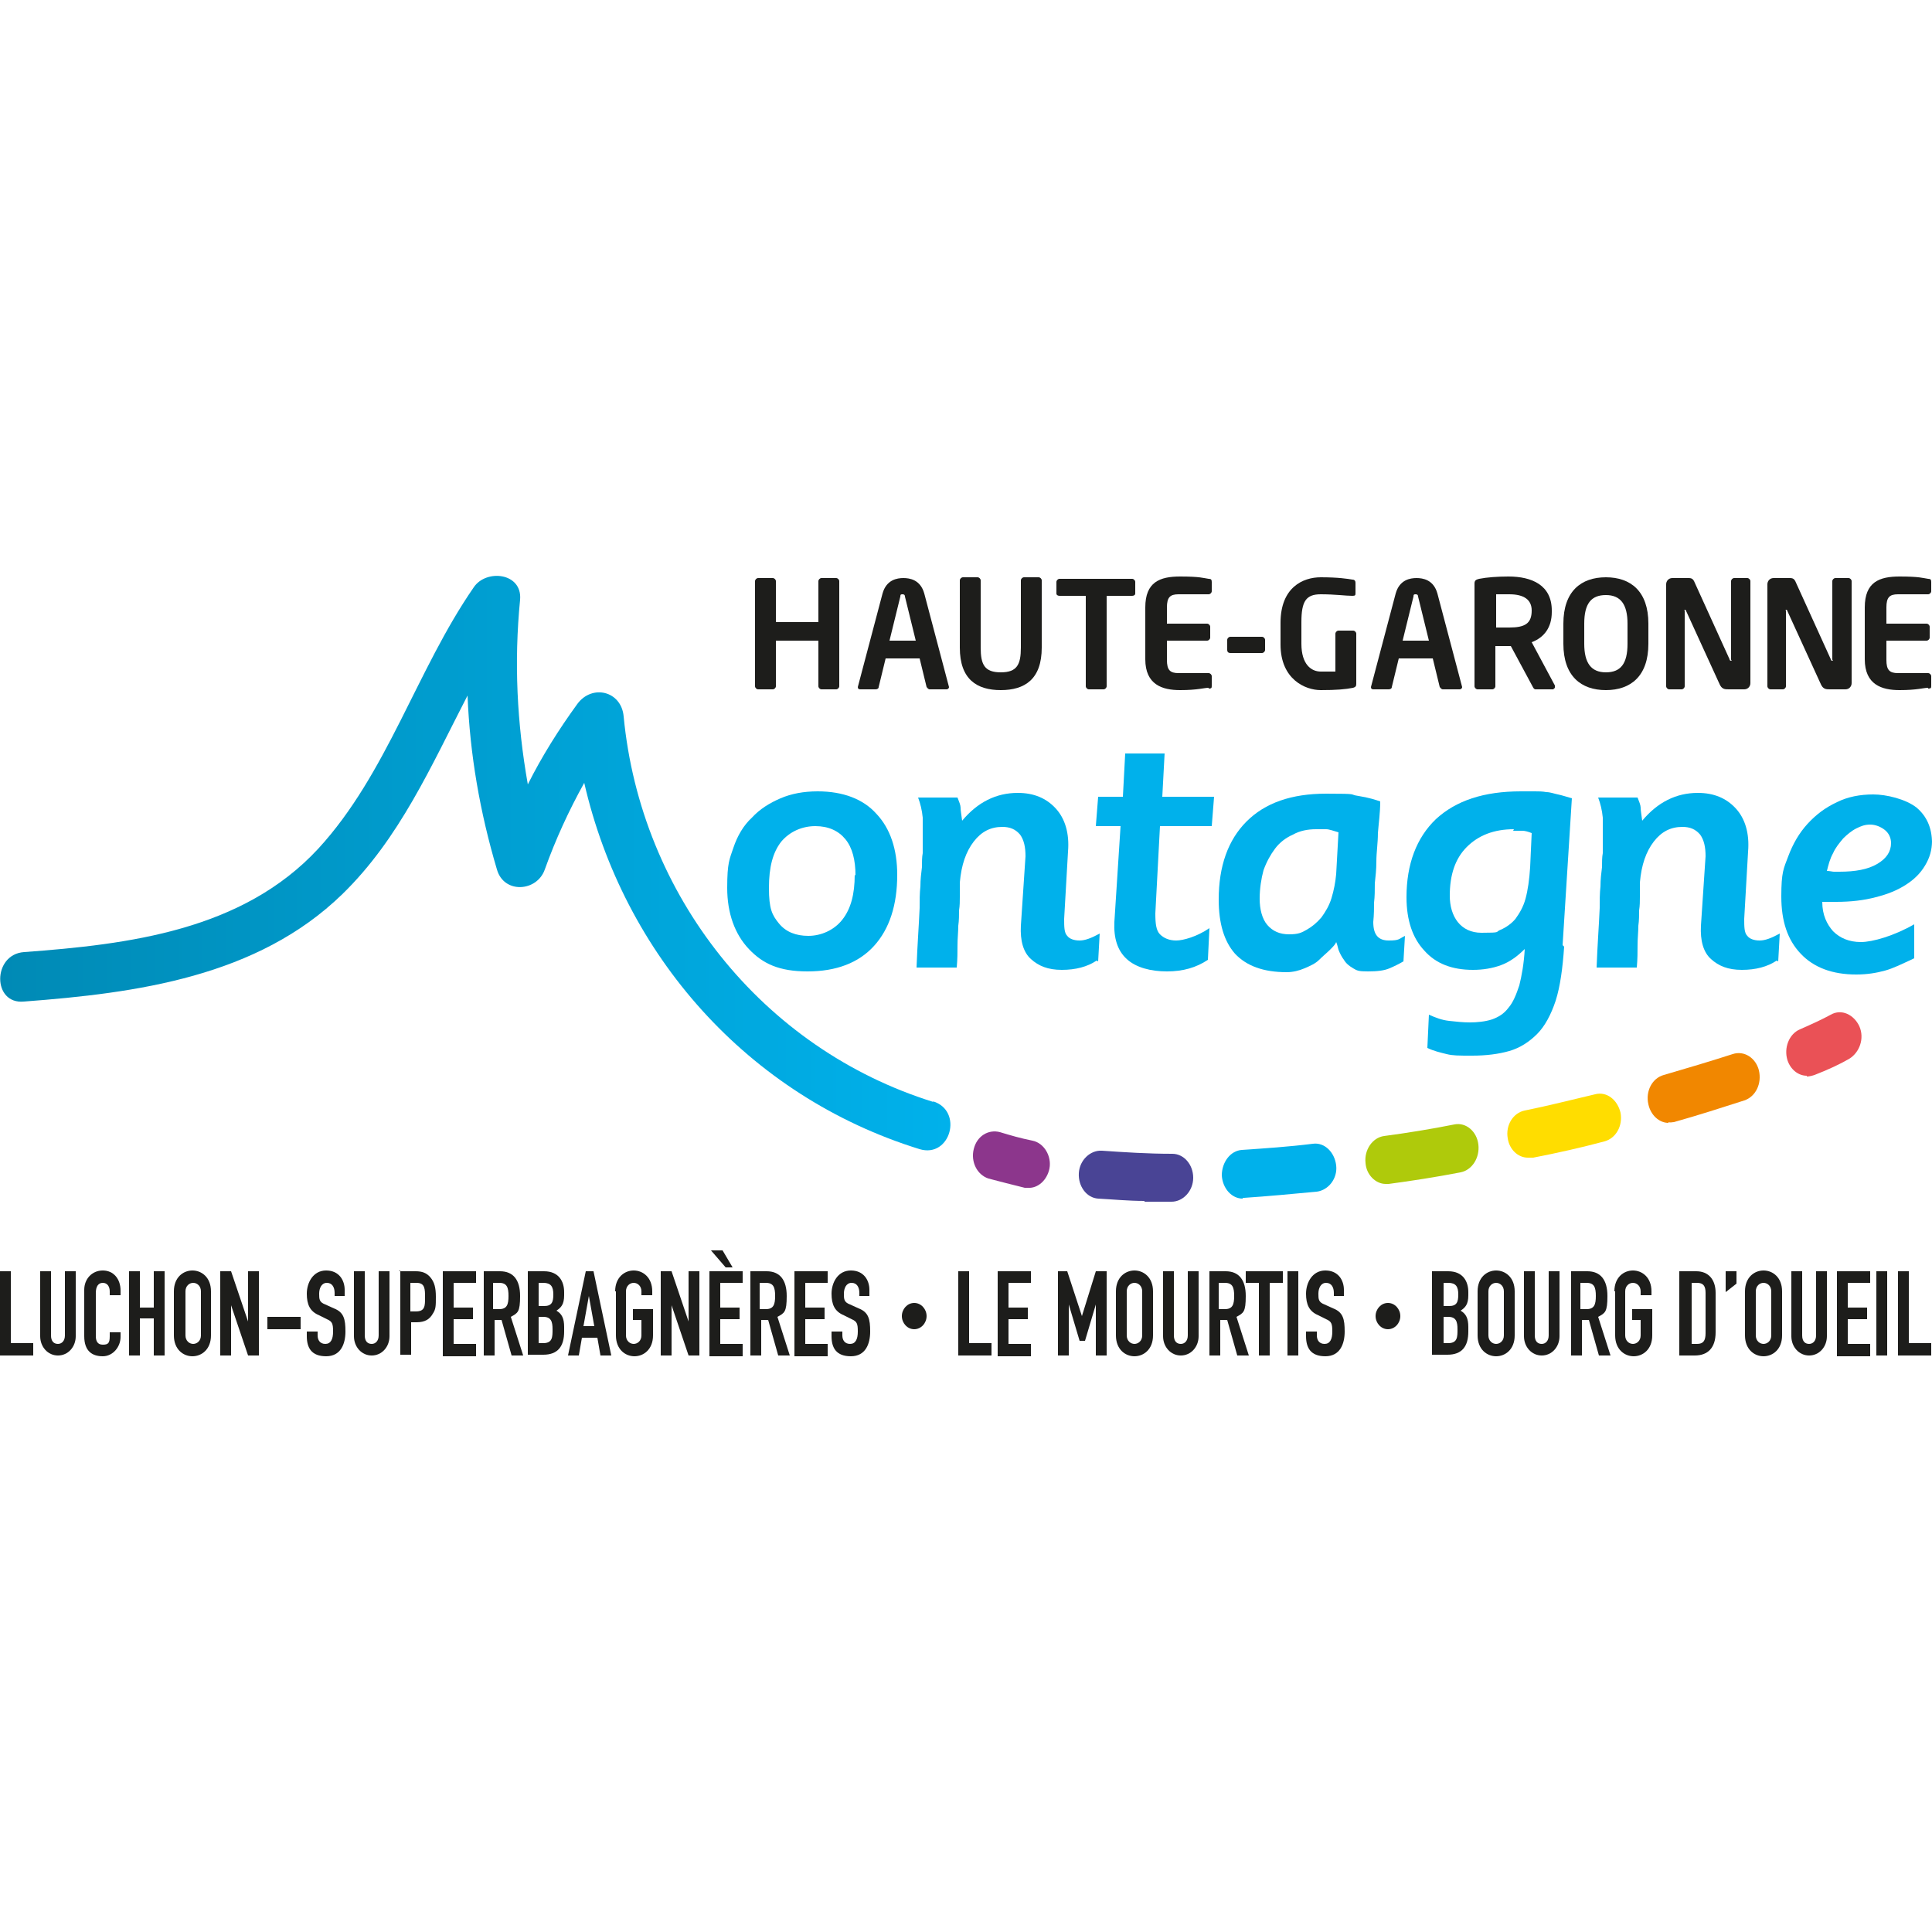 <?xml version="1.0" encoding="UTF-8"?>
<svg id="Calque_1" data-name="Calque 1" xmlns="http://www.w3.org/2000/svg" xmlns:xlink="http://www.w3.org/1999/xlink" version="1.1" viewBox="0 0 250 250">
  <defs>
    <style>
      .cls-1 {
        fill: #ea5156;
      }

      .cls-1, .cls-2, .cls-3, .cls-4, .cls-5, .cls-6, .cls-7, .cls-8, .cls-9 {
        stroke-width: 0px;
      }

      .cls-2 {
        fill: #00b1eb;
      }

      .cls-3 {
        fill: #1d1d1b;
      }

      .cls-4 {
        fill: #afca0b;
      }

      .cls-5 {
        fill: #494495;
      }

      .cls-6 {
        fill: #8c368c;
      }

      .cls-7 {
        fill: #f18700;
      }

      .cls-8 {
        fill: url(#Dégradé_sans_nom_15);
      }

      .cls-9 {
        fill: #fd0;
      }
    </style>
    <linearGradient id="Dégradé_sans_nom_15" data-name="Dégradé sans nom 15" x1="0" y1="111.7" x2="123" y2="111.7" gradientUnits="userSpaceOnUse">
      <stop offset="0" stop-color="#008ab5"/>
      <stop offset=".6" stop-color="#00a2d6"/>
      <stop offset="1" stop-color="#00b1eb"/>
    </linearGradient>
  </defs>
  <g>
    <path class="cls-6" d="M133,153.7c-.1,0-.3,0-.4,0-1.6-.4-3.2-.8-4.7-1.2-1.5-.5-2.3-2.2-1.9-3.8.4-1.7,1.9-2.6,3.4-2.2,1.3.4,2.7.8,4.2,1.1,1.5.3,2.5,2,2.2,3.6-.3,1.5-1.5,2.6-2.8,2.5Z"/>
    <path class="cls-5" d="M148.1,155.4c-2.1,0-4.1-.2-6-.3-1.5-.1-2.6-1.6-2.5-3.3.1-1.7,1.5-3,3-2.9,2.9.2,5.9.4,9.1.4,1.5,0,2.7,1.4,2.7,3.1s-1.3,3.1-2.8,3.1c-1.2,0-2.3,0-3.5,0Z"/>
    <path class="cls-1" d="M233.8,139.2c-1.1,0-2.1-.8-2.5-2-.5-1.6.2-3.4,1.6-4,1.6-.7,2.9-1.3,4-1.9,1.4-.8,3,0,3.7,1.5.7,1.6,0,3.4-1.3,4.2-1.2.7-2.7,1.4-4.5,2.1-.3.1-.7.2-1,.2Z"/>
    <path class="cls-2" d="M160.8,155.1c-1.4,0-2.6-1.3-2.7-3,0-1.7,1.1-3.2,2.6-3.3,2.9-.2,6-.4,9.2-.8,1.5-.2,2.8,1.1,3,2.8s-1,3.2-2.5,3.4c-3.2.3-6.4.6-9.4.8,0,0-.1,0-.2,0Z"/>
    <path class="cls-4" d="M179.3,153.2c-1.3,0-2.5-1.2-2.6-2.7-.2-1.7.9-3.3,2.4-3.5,3-.4,6.1-.9,9.1-1.5,1.5-.3,2.9.9,3.1,2.6.2,1.7-.8,3.3-2.3,3.6-3.1.6-6.3,1.1-9.3,1.5-.1,0-.3,0-.4,0Z"/>
    <path class="cls-9" d="M197.7,149.8c-1.3,0-2.4-1.1-2.6-2.5-.3-1.7.7-3.3,2.2-3.6,3-.6,6.1-1.4,9.1-2.1,1.5-.4,2.9.7,3.3,2.4.3,1.7-.6,3.3-2.1,3.7-3,.8-6.1,1.5-9.2,2.1-.2,0-.4,0-.6,0Z"/>
    <path class="cls-7" d="M215.9,145.3c-1.2,0-2.3-1-2.6-2.4-.4-1.7.5-3.4,2-3.8,3.1-.9,6.1-1.8,8.9-2.7,1.5-.5,3,.5,3.4,2.1.4,1.7-.4,3.4-1.9,3.9-2.8.9-5.9,1.9-9.1,2.8-.2,0-.5.1-.7,0Z"/>
  </g>
  <g>
    <path class="cls-2" d="M116.1,113.2c0,3.9-1,7-3,9.2-2,2.2-4.9,3.3-8.6,3.3s-5.8-1-7.6-2.9c-1.8-1.9-2.8-4.6-2.8-7.9s.3-3.7.8-5.2,1.3-2.9,2.4-3.9c1-1.1,2.3-1.9,3.7-2.5s3-.9,4.8-.9c3.3,0,5.9,1,7.6,2.9,1.8,1.9,2.7,4.6,2.7,7.9ZM110.7,113.3c0-2-.4-3.6-1.3-4.7-.9-1.1-2.2-1.7-3.9-1.7s-3.3.7-4.4,2c-1.1,1.4-1.6,3.3-1.6,6s.4,3.5,1.3,4.6c.9,1.1,2.2,1.6,3.8,1.6s3.3-.7,4.4-2.1,1.6-3.3,1.6-5.8Z"/>
    <path class="cls-2" d="M141.9,124.3c-1.2.8-2.7,1.2-4.5,1.2s-3-.5-4-1.4c-1-.9-1.4-2.4-1.3-4.3l.6-9c0-1.2-.2-2.1-.7-2.8-.6-.7-1.3-1-2.3-1-1.5,0-2.7.6-3.7,1.9-1,1.3-1.6,3-1.8,5.3,0,0,0,.2,0,.6,0,.3,0,.8,0,1.3s0,1.1-.1,1.7c0,.6,0,1.3-.1,2,0,.8-.1,1.6-.1,2.5,0,.9,0,1.8-.1,2.9h-5.2c.1-2.8.3-5.4.4-7.7,0-1,0-1.9.1-2.8,0-.9.1-1.7.2-2.5,0-.7,0-1.3.1-1.8,0-.5,0-.7,0-.7,0-1.6,0-2.9,0-3.9-.1-1-.3-1.8-.6-2.6h5.1c.2.5.4,1,.4,1.3,0,.4.1.9.2,1.7,1-1.2,2.1-2.1,3.3-2.7,1.2-.6,2.5-.9,3.9-.9,2.1,0,3.7.7,4.9,2,1.2,1.3,1.8,3.2,1.6,5.6l-.5,8.7c0,1,0,1.8.4,2.2.3.4.9.6,1.6.6s1.5-.3,2.6-.9l-.2,3.6Z"/>
    <path class="cls-2" d="M156.8,106.9h-6.7l-.6,11.3c0,1.3.1,2.2.6,2.7s1.2.8,2.1.8,2.7-.5,4.3-1.6l-.2,4.1c-1.5,1-3.2,1.5-5.3,1.5s-4-.5-5.2-1.6c-1.2-1.1-1.7-2.7-1.6-4.8l.8-12.4h-3.2l.3-3.8h3.2l.3-5.6h5.1l-.3,5.6h6.7l-.3,3.8Z"/>
    <path class="cls-2" d="M181.6,124.4c-.5.3-1.1.6-1.8.9-.7.3-1.6.4-2.8.4s-1.4-.1-1.9-.4c-.5-.3-.9-.6-1.2-1.1-.3-.4-.5-.8-.7-1.3-.1-.4-.2-.8-.3-1-.1.3-.4.6-.8,1-.4.4-.9.8-1.4,1.3s-1.2.8-1.9,1.1c-.7.3-1.5.5-2.3.5-3,0-5.2-.8-6.7-2.4-1.4-1.6-2.1-3.9-2.1-7,0-4.3,1.2-7.7,3.6-10.1,2.4-2.4,5.8-3.6,10.3-3.6s2.8.1,4.2.3c1.3.2,2.2.5,2.8.7,0,1.5-.2,2.8-.3,4.1,0,1.3-.2,2.5-.2,3.7,0,1-.1,1.9-.2,2.8,0,.9,0,1.7-.1,2.5,0,.7,0,1.5-.1,2.5,0,1.6.6,2.4,2,2.4s1.3-.2,2.1-.6l-.2,3.4ZM173.2,107.7c-.7-.2-1.2-.4-1.6-.4-.3,0-.8,0-1.3,0-1.1,0-2.1.2-3,.7-.9.4-1.7,1-2.3,1.8-.6.8-1.1,1.7-1.5,2.8-.3,1.1-.5,2.4-.5,3.7s.3,2.6,1,3.4,1.6,1.2,2.8,1.2,1.6-.2,2.3-.6c.7-.4,1.3-.9,1.9-1.6.5-.7,1-1.5,1.3-2.5.3-1,.5-2,.6-3.1l.3-5.4Z"/>
    <path class="cls-2" d="M202.4,122.5c-.2,2.8-.5,5.1-1.1,7-.6,1.8-1.4,3.3-2.4,4.3-1,1-2.2,1.8-3.6,2.2-1.4.4-3,.6-4.8.6s-2.5,0-3.3-.2c-.8-.2-1.7-.4-2.5-.8l.2-4.3c.9.4,1.7.7,2.6.8.9.1,1.8.2,2.7.2s2-.1,2.9-.4c.8-.3,1.5-.7,2.1-1.5.6-.7,1-1.7,1.4-2.9.3-1.2.6-2.8.7-4.7-1,1-2,1.7-3.1,2.1-1.1.4-2.3.6-3.6.6-2.7,0-4.8-.8-6.3-2.5-1.5-1.6-2.3-3.9-2.3-6.9,0-4.3,1.3-7.7,3.8-10.1,2.6-2.4,6.2-3.6,11-3.6s1.3,0,1.8,0c.5,0,1,0,1.5.1.5,0,1,.2,1.5.3.5.1,1.1.3,1.8.5l-1.2,19ZM195.9,107.3c-2.6,0-4.6.8-6.1,2.3-1.5,1.5-2.2,3.6-2.2,6.3s1.4,4.8,4.1,4.8,1.7-.1,2.5-.4c.7-.3,1.4-.8,1.9-1.4.5-.7,1-1.5,1.3-2.6.3-1.1.5-2.5.6-4.1l.2-4.4c-.5-.2-.9-.3-1.2-.3-.3,0-.7,0-1.2,0Z"/>
    <path class="cls-2" d="M229.9,124.3c-1.2.8-2.7,1.2-4.5,1.2s-3-.5-4-1.4c-1-.9-1.4-2.4-1.3-4.3l.6-9c0-1.2-.2-2.1-.7-2.8-.6-.7-1.3-1-2.3-1-1.5,0-2.7.6-3.7,1.9-1,1.3-1.6,3-1.8,5.3,0,0,0,.2,0,.6,0,.3,0,.8,0,1.3,0,.5,0,1.1-.1,1.7,0,.6,0,1.3-.1,2,0,.8-.1,1.6-.1,2.5,0,.9,0,1.8-.1,2.9h-5.2c.1-2.8.3-5.4.4-7.7,0-1,0-1.9.1-2.8,0-.9.1-1.7.2-2.5,0-.7,0-1.3.1-1.8,0-.5,0-.7,0-.7,0-1.6,0-2.9,0-3.9-.1-1-.3-1.8-.6-2.6h5.1c.2.5.4,1,.4,1.3,0,.4.1.9.2,1.7,1-1.2,2.1-2.1,3.3-2.7,1.2-.6,2.5-.9,3.9-.9,2.1,0,3.7.7,4.9,2s1.8,3.2,1.6,5.6l-.5,8.7c0,1,0,1.8.4,2.2.3.4.9.6,1.6.6s1.5-.3,2.6-.9l-.2,3.6Z"/>
    <path class="cls-2" d="M250,108.8c0,1.2-.3,2.2-.9,3.2-.6,1-1.4,1.8-2.5,2.5-1.1.7-2.3,1.2-3.9,1.6-1.5.4-3.2.6-5.1.6s-.5,0-.8,0c-.2,0-.6,0-1,0,0,1.7.6,2.9,1.4,3.8.9.9,2.1,1.4,3.6,1.4s4.3-.8,6.9-2.3v4.4c-1.5.7-2.7,1.3-3.8,1.6-1.1.3-2.3.5-3.7.5-3.1,0-5.5-.9-7.2-2.7-1.7-1.8-2.5-4.2-2.5-7.4s.3-3.6.9-5.2c.6-1.6,1.4-3,2.5-4.2,1.1-1.2,2.3-2.1,3.8-2.8,1.4-.7,3-1,4.7-1s4.2.6,5.6,1.7c1.3,1.1,2,2.6,2,4.6ZM244.7,109.1c0-.7-.3-1.3-.8-1.7s-1.2-.7-1.9-.7-1.2.2-1.8.5c-.6.3-1.2.8-1.7,1.3-.5.6-1,1.2-1.3,1.9-.4.7-.6,1.5-.8,2.3.4,0,.7.1.9.1.2,0,.4,0,.7,0,2.1,0,3.7-.3,4.9-1,1.2-.7,1.8-1.6,1.8-2.7Z"/>
  </g>
  <g>
    <path class="cls-3" d="M108.2,89.2h-1.9c-.2,0-.4-.2-.4-.4v-5.9h-5.5v5.9c0,.2-.2.4-.4.4h-1.9c-.2,0-.4-.2-.4-.4v-13.6c0-.2.2-.4.4-.4h1.9c.2,0,.4.2.4.4v5.3h5.5v-5.3c0-.2.2-.4.4-.4h1.9c.2,0,.4.2.4.4v13.6c0,.2-.2.4-.4.4Z"/>
    <path class="cls-3" d="M122.3,89.2h-2c-.2,0-.3-.2-.4-.3l-.9-3.7h-4.4l-.9,3.7c0,.2-.2.3-.4.3h-2c-.2,0-.3-.1-.3-.3s0,0,0,0l3.2-12.1c.5-1.8,1.9-2,2.7-2s2.2.2,2.7,2l3.2,12.1s0,0,0,0c0,.2-.2.3-.3.3ZM117.1,77.2c0-.2-.1-.3-.3-.3s-.3,0-.3.3l-1.4,5.7h3.4l-1.4-5.7Z"/>
    <path class="cls-3" d="M129.5,89.3c-3.1,0-5.3-1.4-5.3-5.5v-8.7c0-.2.2-.4.4-.4h1.9c.2,0,.4.2.4.4v8.7c0,2.2.5,3.2,2.6,3.2s2.6-1,2.6-3.2v-8.7c0-.2.2-.4.4-.4h1.9c.2,0,.4.2.4.4v8.7c0,4.1-2.2,5.5-5.3,5.5Z"/>
    <path class="cls-3" d="M146.6,77.1h-3.4v11.7c0,.2-.2.4-.4.4h-1.9c-.2,0-.4-.2-.4-.4v-11.7h-3.4c-.2,0-.4-.1-.4-.3v-1.5c0-.2.2-.4.4-.4h9.4c.2,0,.4.2.4.4v1.5c0,.2-.2.3-.4.3Z"/>
    <path class="cls-3" d="M156.4,89c-.6,0-1.4.3-3.7.3s-4.5-.7-4.5-4v-6.7c0-3.3,1.9-4,4.5-4s3,.2,3.7.3c.3,0,.4.1.4.4v1.2c0,.2-.2.4-.4.4h-3.9c-1.1,0-1.5.4-1.5,1.7v2.1h5.2c.2,0,.4.2.4.4v1.4c0,.2-.2.4-.4.4h-5.2v2.5c0,1.3.4,1.7,1.5,1.7h3.9c.2,0,.4.2.4.4v1.2c0,.3,0,.4-.4.4Z"/>
    <path class="cls-3" d="M163.3,84.5h-4.1c-.2,0-.4-.1-.4-.4v-1.3c0-.2.2-.4.4-.4h4.1c.2,0,.4.2.4.4v1.3c0,.2-.2.4-.4.4Z"/>
    <path class="cls-3" d="M175.1,89c-1,.2-2.2.3-4.2.3s-5.2-1.4-5.2-5.9v-2.8c0-4.6,2.9-5.9,5.2-5.9s3.5.2,4.1.3c.3,0,.4.2.4.4v1.3c0,.3,0,.4-.4.4h0c-.9,0-2.2-.2-4.1-.2s-2.5.9-2.5,3.6v2.8c0,2.7,1.3,3.6,2.5,3.6s1.3,0,1.9,0v-4.9c0-.2.2-.4.4-.4h1.9c.2,0,.4.2.4.4v6.5c0,.3-.1.4-.4.5Z"/>
    <path class="cls-3" d="M188.7,89.2h-2c-.2,0-.3-.2-.4-.3l-.9-3.7h-4.4l-.9,3.7c0,.2-.2.3-.4.3h-2c-.2,0-.3-.1-.3-.3s0,0,0,0l3.2-12.1c.5-1.8,1.9-2,2.7-2s2.2.2,2.7,2l3.2,12.1s0,0,0,0c0,.2-.2.3-.3.3ZM183.5,77.2c0-.2-.1-.3-.3-.3s-.3,0-.3.3l-1.4,5.7h3.4l-1.4-5.7Z"/>
    <path class="cls-3" d="M201.1,89.2h-2.4c-.2,0-.3-.2-.4-.4l-2.8-5.2h-.3c-.5,0-1.3,0-1.7,0v5.2c0,.2-.2.4-.4.4h-1.9c-.2,0-.4-.2-.4-.4v-13.3c0-.4.2-.5.6-.6,1-.2,2.4-.3,3.8-.3,3,0,5.6,1.1,5.6,4.4v.2c0,2-1,3.3-2.6,3.9l3,5.6c0,0,0,.1,0,.2,0,.1,0,.2-.2.2ZM198.2,79c0-1.4-1-2.1-2.9-2.1s-1.4,0-1.7,0v4.3c.3,0,1.4,0,1.7,0,2,0,2.9-.5,2.9-2.2v-.2Z"/>
    <path class="cls-3" d="M207.8,89.3c-3.2,0-5.5-1.8-5.5-6v-2.6c0-4.2,2.3-6,5.5-6s5.5,1.8,5.5,6v2.6c0,4.2-2.3,6-5.5,6ZM210.6,80.7c0-2.5-.9-3.7-2.8-3.7s-2.8,1.1-2.8,3.7v2.6c0,2.5.9,3.7,2.8,3.7s2.8-1.1,2.8-3.7v-2.6Z"/>
    <path class="cls-3" d="M225.6,89.2h-1.9c-.5,0-.9,0-1.2-.7l-4.3-9.4c0-.1-.1-.2-.2-.2s0,0,0,.2v9.7c0,.2-.2.4-.4.4h-1.6c-.2,0-.4-.2-.4-.4v-13.2c0-.4.3-.8.8-.8h2.1c.4,0,.6.1.8.6l4.5,9.9c0,0,0,.2.2.2s0,0,0-.2v-10.1c0-.2.2-.4.4-.4h1.7c.2,0,.4.2.4.4v13.2c0,.4-.3.8-.8.8Z"/>
    <path class="cls-3" d="M238.7,89.2h-1.9c-.5,0-.9,0-1.2-.7l-4.3-9.4c0-.1-.1-.2-.2-.2s0,0,0,.2v9.7c0,.2-.2.4-.4.4h-1.6c-.2,0-.4-.2-.4-.4v-13.2c0-.4.3-.8.8-.8h2.1c.4,0,.6.1.8.6l4.5,9.9c0,0,0,.2.2.2s0,0,0-.2v-10.1c0-.2.2-.4.4-.4h1.7c.2,0,.4.2.4.4v13.2c0,.4-.3.8-.8.8Z"/>
    <path class="cls-3" d="M249.5,89c-.6,0-1.4.3-3.7.3s-4.5-.7-4.5-4v-6.7c0-3.3,1.9-4,4.5-4s3,.2,3.7.3c.3,0,.4.1.4.4v1.2c0,.2-.2.4-.4.4h-3.9c-1.1,0-1.5.4-1.5,1.7v2.1h5.2c.2,0,.4.2.4.4v1.4c0,.2-.2.4-.4.4h-5.2v2.5c0,1.3.4,1.7,1.5,1.7h3.9c.2,0,.4.2.4.4v1.2c0,.3,0,.4-.4.4Z"/>
  </g>
  <g>
    <path class="cls-3" d="M0,164.5h1.4v9.3h2.9v1.6H0v-10.9Z"/>
    <path class="cls-3" d="M9.8,172.9c0,1.4-1,2.5-2.3,2.5s-2.3-1.1-2.3-2.5v-8.4h1.4v8.3c0,.8.4,1.1.9,1.1s.9-.4.9-1.1v-8.3h1.4v8.4Z"/>
    <path class="cls-3" d="M15.6,173c0,1.3-1,2.5-2.3,2.5s-2.4-.6-2.4-2.6v-6c0-1.4,1-2.5,2.4-2.5s2.3,1.1,2.3,2.6v.6h-1.4v-.5c0-.6-.3-1.1-.9-1.1s-.9.5-.9,1.3v5.6c0,.6.2,1.1.9,1.1s.9-.2.9-1.1v-.5h1.4v.7Z"/>
    <path class="cls-3" d="M16.7,164.5h1.4v4.7h1.8v-4.7h1.4v10.9h-1.4v-4.8h-1.8v4.8h-1.4v-10.9Z"/>
    <path class="cls-3" d="M22.5,167.1c0-1.8,1.2-2.7,2.4-2.7s2.4.9,2.4,2.7v5.7c0,1.8-1.2,2.7-2.4,2.7s-2.4-.9-2.4-2.7v-5.7ZM24,172.8c0,.7.5,1.1,1,1.1s1-.4,1-1.1v-5.7c0-.7-.5-1.1-1-1.1s-1,.4-1,1.1v5.7Z"/>
    <path class="cls-3" d="M28.5,164.5h1.4l2.2,6.5h0v-6.5h1.4v10.9h-1.4l-2.2-6.5h0v6.5h-1.4v-10.9Z"/>
    <path class="cls-3" d="M34.6,170.4h4.3v1.6h-4.3v-1.6Z"/>
    <path class="cls-3" d="M44.7,167.7h-1.4v-.4c0-.7-.3-1.3-1-1.3s-1,.7-1,1.4,0,1.1.8,1.4l1.1.5c1.3.5,1.5,1.4,1.5,3s-.6,3.2-2.5,3.2-2.5-1.1-2.5-2.6v-.6h1.4v.5c0,.6.3,1.1,1,1.1s1-.6,1-1.6-.1-1.3-.8-1.6l-1-.5c-1.2-.5-1.6-1.4-1.6-2.8s.8-3,2.5-3,2.4,1.3,2.4,2.5v.8Z"/>
    <path class="cls-3" d="M50.4,172.9c0,1.4-1,2.5-2.3,2.5s-2.3-1.1-2.3-2.5v-8.4h1.4v8.3c0,.8.4,1.1.9,1.1s.9-.4.9-1.1v-8.3h1.4v8.4Z"/>
    <path class="cls-3" d="M51.6,164.5h2.2c.8,0,1.4.2,1.9.8.5.6.7,1.3.7,2.5s0,1.6-.4,2.2c-.4.7-1,1.1-2.1,1.1h-.7v4.2h-1.4v-10.9ZM53.1,169.7h.7c1.2,0,1.2-.7,1.2-1.8s0-1.9-1.1-1.9h-.8v3.7Z"/>
    <path class="cls-3" d="M57.3,164.5h4.3v1.5h-2.9v3.2h2.5v1.5h-2.5v3.2h2.9v1.6h-4.3v-10.9Z"/>
    <path class="cls-3" d="M62.4,164.5h2.3c1.7,0,2.6,1.1,2.6,3.2s-.3,2.2-1.2,2.7l1.6,5h-1.5l-1.3-4.6h-.9v4.6h-1.4v-10.9ZM63.8,169.4h.8c1,0,1.2-.6,1.2-1.7s-.2-1.7-1.2-1.7h-.8v3.4Z"/>
    <path class="cls-3" d="M68.3,164.5h2.1c1.9,0,2.6,1.3,2.6,2.7v.4c0,1.2-.4,1.6-1,2,.7.4,1,1,1,2.1v.6c0,1.9-.8,3-2.7,3h-2v-10.9ZM69.7,169h.7c1,0,1.2-.5,1.2-1.5s-.3-1.5-1.3-1.5h-.6v3ZM69.7,173.8h.6c1.2,0,1.2-.8,1.2-1.8s-.2-1.6-1.2-1.6h-.6v3.5Z"/>
    <path class="cls-3" d="M75.6,164.5h1.2l2.3,10.9h-1.4l-.4-2.3h-2l-.4,2.3h-1.4l2.3-10.9ZM76.2,167.7h0l-.7,3.9h1.4l-.7-3.9Z"/>
    <path class="cls-3" d="M79.6,167.1c0-1.8,1.2-2.7,2.4-2.7s2.4.9,2.4,2.7v.5h-1.4v-.5c0-.7-.5-1.1-1-1.1s-1,.4-1,1.1v5.7c0,.7.5,1.1,1,1.1s1-.4,1-1.1v-2h-1.1v-1.4h2.6v3.4c0,1.8-1.2,2.7-2.4,2.7s-2.4-.9-2.4-2.7v-5.7Z"/>
    <path class="cls-3" d="M85.5,164.5h1.4l2.2,6.5h0v-6.5h1.4v10.9h-1.4l-2.2-6.5h0v6.5h-1.4v-10.9Z"/>
    <path class="cls-3" d="M91.8,164.5h4.3v1.5h-2.9v3.2h2.5v1.5h-2.5v3.2h2.9v1.6h-4.3v-10.9ZM94.8,164h-.9l-1.9-2.2h1.5l1.3,2.2Z"/>
    <path class="cls-3" d="M96.9,164.5h2.3c1.7,0,2.6,1.1,2.6,3.2s-.3,2.2-1.2,2.7l1.6,5h-1.5l-1.3-4.6h-.9v4.6h-1.4v-10.9ZM98.3,169.4h.8c1,0,1.2-.6,1.2-1.7s-.2-1.7-1.2-1.7h-.8v3.4Z"/>
    <path class="cls-3" d="M102.8,164.5h4.3v1.5h-2.9v3.2h2.5v1.5h-2.5v3.2h2.9v1.6h-4.3v-10.9Z"/>
    <path class="cls-3" d="M112.6,167.7h-1.4v-.4c0-.7-.3-1.3-1-1.3s-1,.7-1,1.4,0,1.1.8,1.4l1.1.5c1.3.5,1.5,1.4,1.5,3s-.6,3.2-2.5,3.2-2.5-1.1-2.5-2.6v-.6h1.4v.5c0,.6.3,1.1,1,1.1s1-.6,1-1.6-.1-1.3-.8-1.6l-1-.5c-1.2-.5-1.6-1.4-1.6-2.8s.8-3,2.5-3,2.4,1.3,2.4,2.5v.8Z"/>
    <path class="cls-3" d="M124,164.5h1.4v9.3h2.9v1.6h-4.3v-10.9Z"/>
    <path class="cls-3" d="M129.1,164.5h4.3v1.5h-2.9v3.2h2.5v1.5h-2.5v3.2h2.9v1.6h-4.3v-10.9Z"/>
    <path class="cls-3" d="M136.7,164.5h1.4l1.9,5.8h0l1.8-5.8h1.4v10.9h-1.4v-6.6h0l-1.4,4.7h-.7l-1.4-4.7h0v6.6h-1.4v-10.9Z"/>
    <path class="cls-3" d="M144.4,167.1c0-1.8,1.2-2.7,2.4-2.7s2.4.9,2.4,2.7v5.7c0,1.8-1.2,2.7-2.4,2.7s-2.4-.9-2.4-2.7v-5.7ZM145.8,172.8c0,.7.5,1.1,1,1.1s1-.4,1-1.1v-5.7c0-.7-.5-1.1-1-1.1s-1,.4-1,1.1v5.7Z"/>
    <path class="cls-3" d="M155.1,172.9c0,1.4-1,2.5-2.3,2.5s-2.3-1.1-2.3-2.5v-8.4h1.4v8.3c0,.8.4,1.1.9,1.1s.9-.4.9-1.1v-8.3h1.4v8.4Z"/>
    <path class="cls-3" d="M156.3,164.5h2.3c1.7,0,2.6,1.1,2.6,3.2s-.3,2.2-1.2,2.7l1.6,5h-1.5l-1.3-4.6h-.9v4.6h-1.4v-10.9ZM157.7,169.4h.8c1,0,1.2-.6,1.2-1.7s-.2-1.7-1.2-1.7h-.8v3.4Z"/>
    <path class="cls-3" d="M162.9,166h-1.7v-1.5h4.8v1.5h-1.7v9.4h-1.4v-9.4Z"/>
    <path class="cls-3" d="M166.6,164.5h1.4v10.9h-1.4v-10.9Z"/>
    <path class="cls-3" d="M174,167.7h-1.4v-.4c0-.7-.3-1.3-1-1.3s-1,.7-1,1.4,0,1.1.8,1.4l1.1.5c1.3.5,1.5,1.4,1.5,3s-.6,3.2-2.5,3.2-2.5-1.1-2.5-2.6v-.6h1.4v.5c0,.6.3,1.1,1,1.1s1-.6,1-1.6-.1-1.3-.8-1.6l-1-.5c-1.2-.5-1.6-1.4-1.6-2.8s.8-3,2.5-3,2.4,1.3,2.4,2.5v.8Z"/>
    <path class="cls-3" d="M185.3,164.5h2.1c1.9,0,2.6,1.3,2.6,2.7v.4c0,1.2-.4,1.6-1,2,.7.4,1,1,1,2.1v.6c0,1.9-.8,3-2.7,3h-2v-10.9ZM186.8,169h.7c1,0,1.2-.5,1.2-1.5s-.3-1.5-1.3-1.5h-.6v3ZM186.8,173.8h.6c1.2,0,1.2-.8,1.2-1.8s-.2-1.6-1.2-1.6h-.6v3.5Z"/>
    <path class="cls-3" d="M191.2,167.1c0-1.8,1.2-2.7,2.4-2.7s2.4.9,2.4,2.7v5.7c0,1.8-1.2,2.7-2.4,2.7s-2.4-.9-2.4-2.7v-5.7ZM192.6,172.8c0,.7.5,1.1,1,1.1s1-.4,1-1.1v-5.7c0-.7-.5-1.1-1-1.1s-1,.4-1,1.1v5.7Z"/>
    <path class="cls-3" d="M201.8,172.9c0,1.4-1,2.5-2.3,2.5s-2.3-1.1-2.3-2.5v-8.4h1.4v8.3c0,.8.4,1.1.9,1.1s.9-.4.9-1.1v-8.3h1.4v8.4Z"/>
    <path class="cls-3" d="M203.1,164.5h2.3c1.7,0,2.6,1.1,2.6,3.2s-.3,2.2-1.2,2.7l1.6,5h-1.5l-1.3-4.6h-.9v4.6h-1.4v-10.9ZM204.5,169.4h.8c1,0,1.2-.6,1.2-1.7s-.2-1.7-1.2-1.7h-.8v3.4Z"/>
    <path class="cls-3" d="M208.9,167.1c0-1.8,1.2-2.7,2.4-2.7s2.4.9,2.4,2.7v.5h-1.4v-.5c0-.7-.5-1.1-1-1.1s-1,.4-1,1.1v5.7c0,.7.5,1.1,1,1.1s1-.4,1-1.1v-2h-1.1v-1.4h2.6v3.4c0,1.8-1.2,2.7-2.4,2.7s-2.4-.9-2.4-2.7v-5.7Z"/>
    <path class="cls-3" d="M217.4,164.5h2.1c1.6,0,2.5,1.1,2.5,2.8v5.1c0,2-1,3-2.7,3h-2v-10.9ZM218.9,173.9h.7c.8,0,1.1-.4,1.1-1.4v-5.2c0-.9-.3-1.3-1.1-1.3h-.7v7.9Z"/>
    <path class="cls-3" d="M223.3,164.5h1.4v1.6l-1.4,1.1v-2.7Z"/>
    <path class="cls-3" d="M225.8,167.1c0-1.8,1.2-2.7,2.4-2.7s2.4.9,2.4,2.7v5.7c0,1.8-1.2,2.7-2.4,2.7s-2.4-.9-2.4-2.7v-5.7ZM227.2,172.8c0,.7.5,1.1,1,1.1s1-.4,1-1.1v-5.7c0-.7-.5-1.1-1-1.1s-1,.4-1,1.1v5.7Z"/>
    <path class="cls-3" d="M236.4,172.9c0,1.4-1,2.5-2.3,2.5s-2.3-1.1-2.3-2.5v-8.4h1.4v8.3c0,.8.4,1.1.9,1.1s.9-.4.9-1.1v-8.3h1.4v8.4Z"/>
    <path class="cls-3" d="M237.7,164.5h4.3v1.5h-2.9v3.2h2.5v1.5h-2.5v3.2h2.9v1.6h-4.3v-10.9Z"/>
    <path class="cls-3" d="M242.8,164.5h1.4v10.9h-1.4v-10.9Z"/>
    <path class="cls-3" d="M245.6,164.5h1.4v9.3h2.9v1.6h-4.3v-10.9Z"/>
  </g>
  <path class="cls-8" d="M120.8,142.6c-22.2-6.9-37.9-26.8-40.1-49.9-.3-3.3-4.1-4.2-6-1.6-2.4,3.3-4.6,6.8-6.4,10.4-1.4-7.9-1.8-15.8-1-23.9.3-3.5-4.4-4-6-1.6-7.4,10.7-11.2,24.1-20.1,33.8-9.8,10.6-24.5,12.4-38.1,13.4-4.1.3-4.1,6.8,0,6.4,14.6-1.1,30.2-3.2,41.2-13.9,7.4-7.2,11.5-16.6,16.2-25.7.3,7.6,1.6,15.1,3.8,22.5.9,3.2,5.2,2.9,6.2,0,1.4-3.9,3.1-7.6,5.1-11.2,5.1,22.2,21.1,40.5,43.4,47.4,4,1.2,5.7-5,1.7-6.2Z"/>
  <path class="cls-3" d="M118.3,172c-.9,0-1.6-.8-1.6-1.7s.7-1.7,1.6-1.7,1.6.8,1.6,1.7-.7,1.7-1.6,1.7Z"/>
  <path class="cls-3" d="M179.6,172c-.9,0-1.6-.8-1.6-1.7s.7-1.7,1.6-1.7,1.6.8,1.6,1.7-.7,1.7-1.6,1.7Z"/>
</svg>